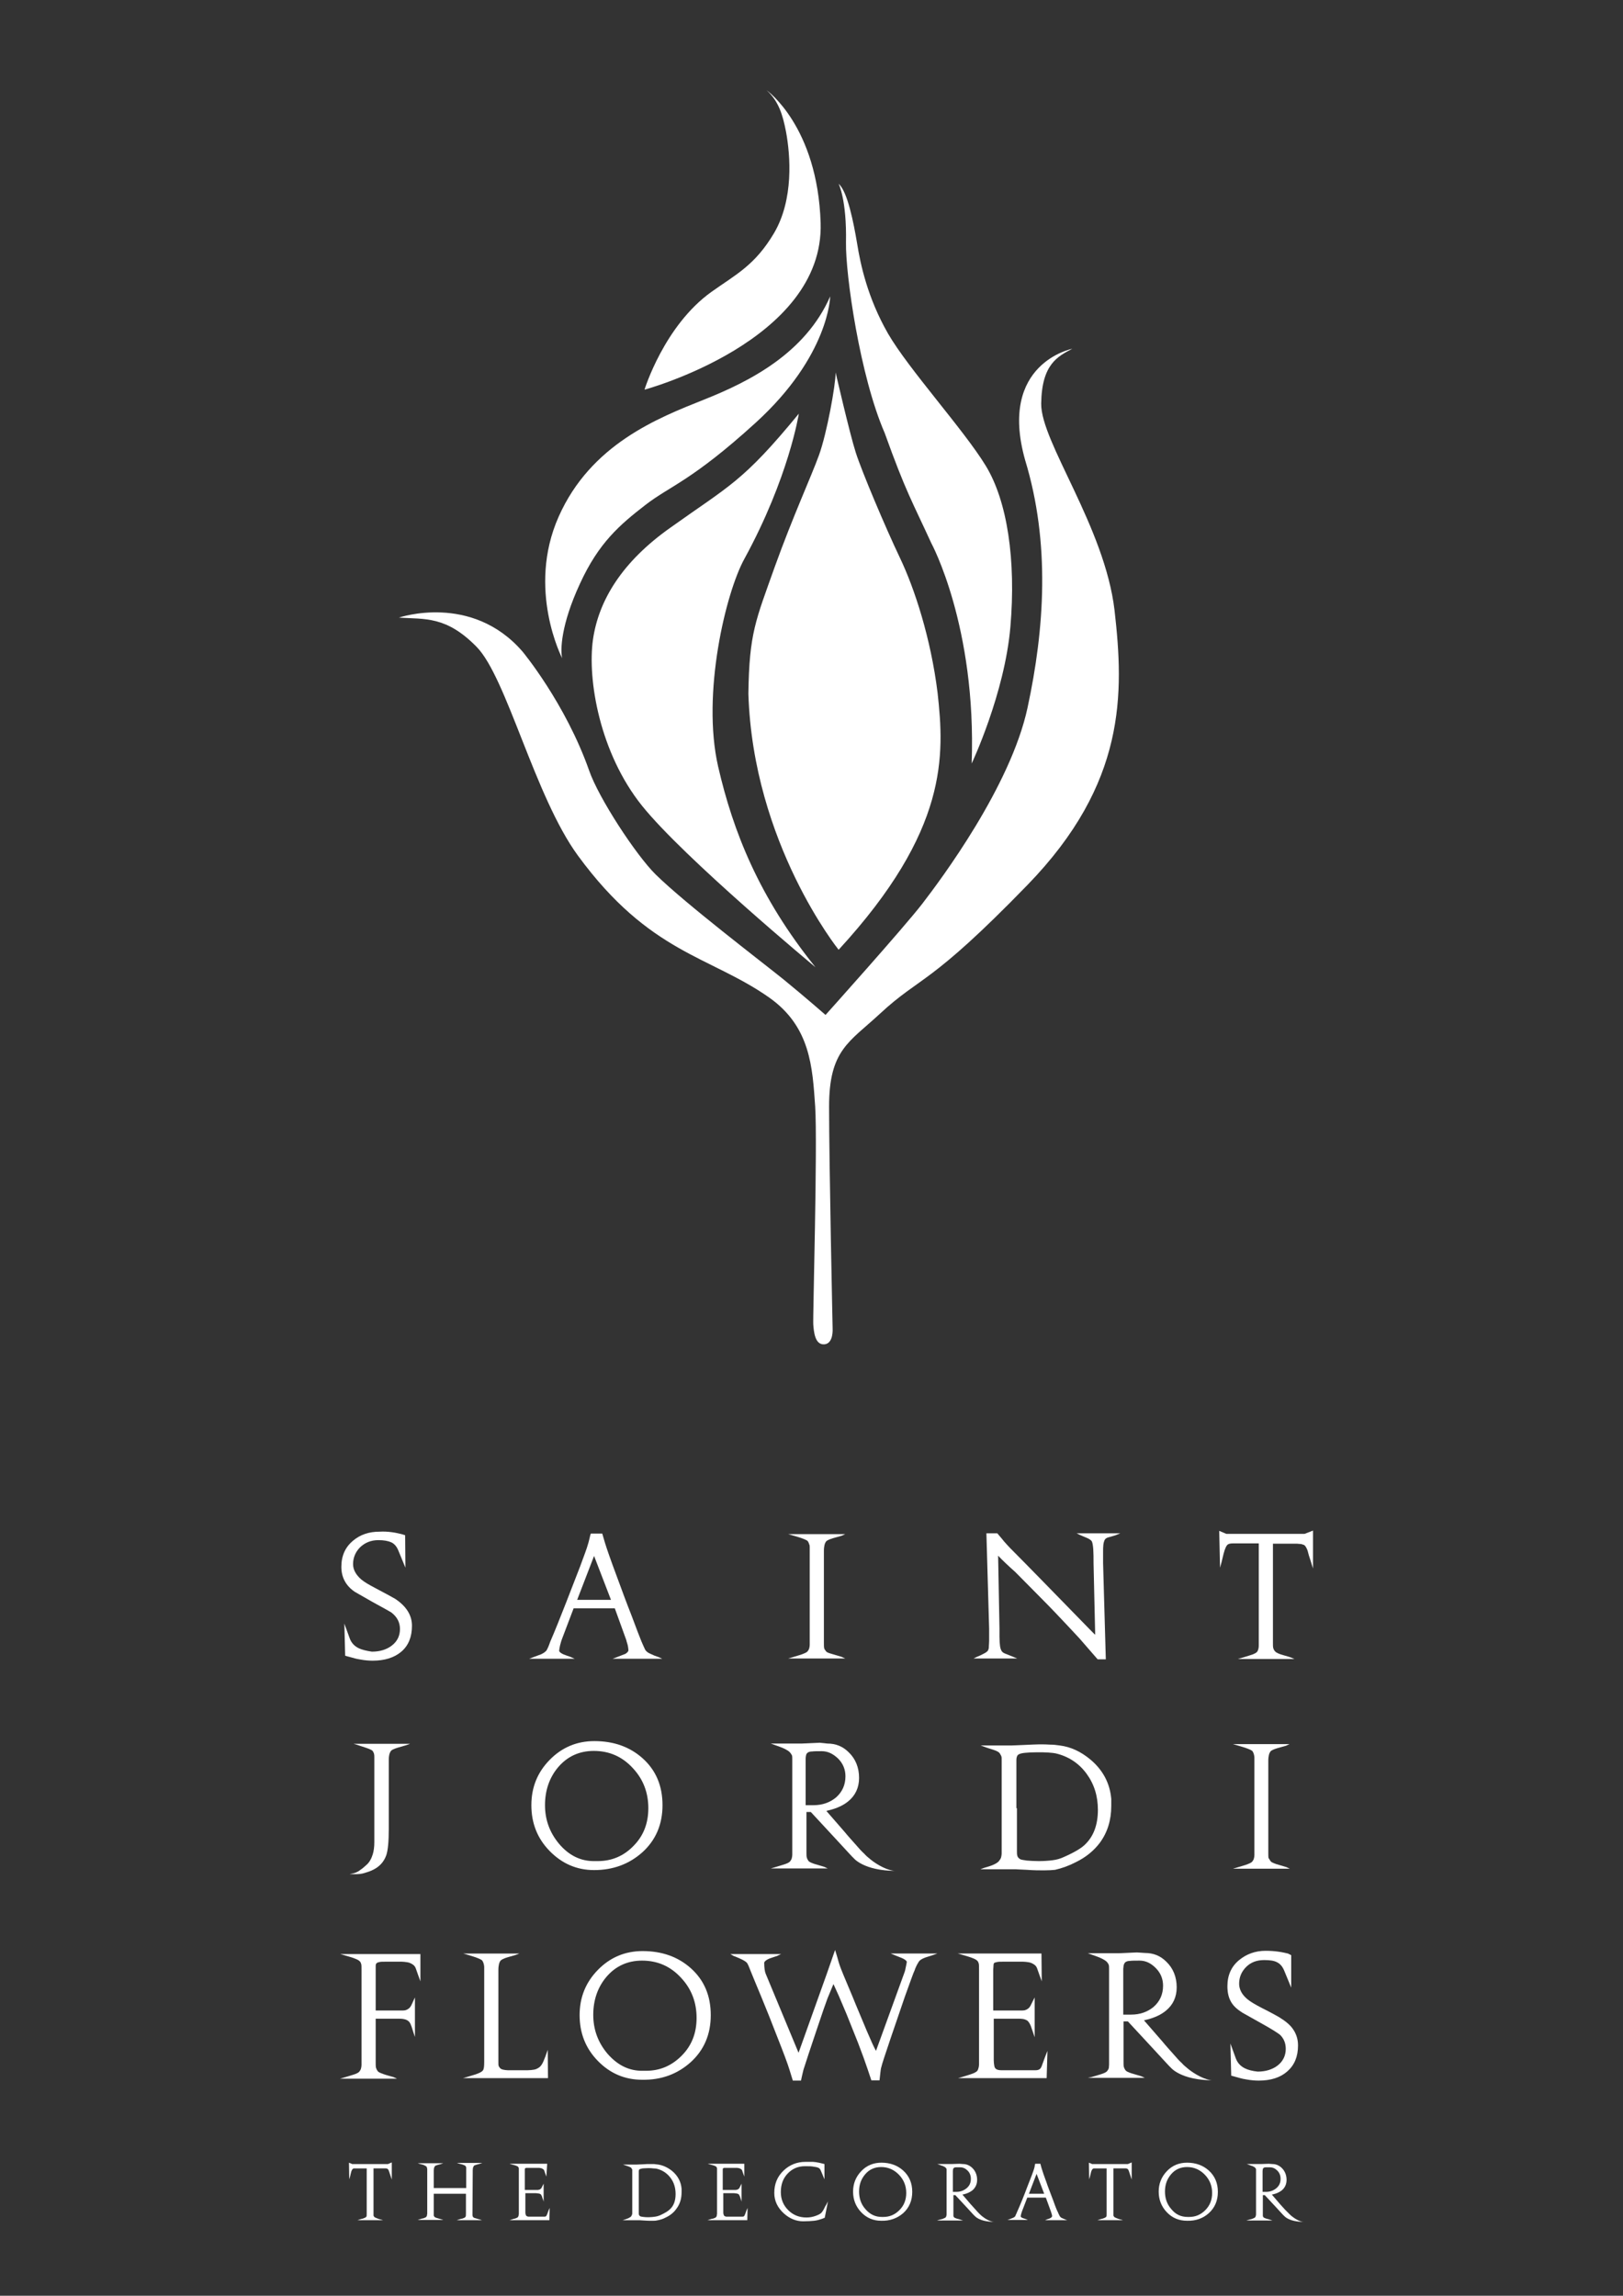 <?xml version="1.0" encoding="utf-8"?>
<!-- Generator: Adobe Illustrator 23.0.2, SVG Export Plug-In . SVG Version: 6.00 Build 0)  -->
<svg version="1.1" id="レイヤー_1" xmlns="http://www.w3.org/2000/svg" xmlns:xlink="http://www.w3.org/1999/xlink" x="0px"
	 y="0px" viewBox="0 0 595.3 841.9" style="enable-background:new 0 0 595.3 841.9;" xml:space="preserve">
<rect x="0" y="0" width="595.3" height="841.9" fill="#333333" stroke="none"/>
<style type="text/css">
	.st0{clip-path:url(#SVGID_2_);fill:#FFFFFF;}
	.st1{clip-path:url(#SVGID_4_);fill:#FFFFFF;}
	.st2{clip-path:url(#SVGID_6_);fill:#FFFFFF;}
	.st3{clip-path:url(#SVGID_8_);fill:#FFFFFF;}
	.st4{clip-path:url(#SVGID_10_);fill:#FFFFFF;}
	.st5{clip-path:url(#SVGID_12_);fill:#FFFFFF;}
	.st6{clip-path:url(#SVGID_14_);fill:#FFFFFF;}
	.st7{clip-path:url(#SVGID_16_);fill:#FFFFFF;}
	.st8{clip-path:url(#SVGID_18_);fill:#FFFFFF;}
	.st9{clip-path:url(#SVGID_20_);fill:#FFFFFF;}
	.st10{clip-path:url(#SVGID_22_);fill:#FFFFFF;}
	.st11{clip-path:url(#SVGID_24_);fill:#FFFFFF;}
	.st12{clip-path:url(#SVGID_26_);fill:#FFFFFF;}
	.st13{clip-path:url(#SVGID_28_);fill:#FFFFFF;}
	.st14{clip-path:url(#SVGID_30_);fill:#FFFFFF;}
	.st15{clip-path:url(#SVGID_32_);fill:#FFFFFF;}
	.st16{clip-path:url(#SVGID_34_);fill:#FFFFFF;}
	.st17{clip-path:url(#SVGID_36_);fill:#FFFFFF;}
	.st18{clip-path:url(#SVGID_38_);fill:#FFFFFF;}
	.st19{clip-path:url(#SVGID_40_);fill:#FFFFFF;}
	.st20{clip-path:url(#SVGID_42_);fill:#FFFFFF;}
	.st21{clip-path:url(#SVGID_44_);fill:#FFFFFF;}
	.st22{clip-path:url(#SVGID_46_);fill:#FFFFFF;}
	.st23{clip-path:url(#SVGID_48_);fill:#FFFFFF;}
	.st24{clip-path:url(#SVGID_50_);fill:#FFFFFF;}
	.st25{clip-path:url(#SVGID_52_);fill:#FFFFFF;}
	.st26{clip-path:url(#SVGID_54_);fill:#FFFFFF;}
	.st27{clip-path:url(#SVGID_56_);fill:#FFFFFF;}
	.st28{clip-path:url(#SVGID_58_);fill:#FFFFFF;}
	.st29{clip-path:url(#SVGID_60_);fill:#FFFFFF;}
	.st30{clip-path:url(#SVGID_62_);fill:#FFFFFF;}
	.st31{clip-path:url(#SVGID_64_);fill:#FFFFFF;}
	.st32{clip-path:url(#SVGID_66_);fill:#FFFFFF;}
	.st33{clip-path:url(#SVGID_68_);fill:#FFFFFF;}
	.st34{clip-path:url(#SVGID_70_);fill:#FFFFFF;}
</style>
<g>
	<g>
		<defs>
			<rect id="SVGID_1_" x="-1313.8" y="-4170.1" width="2731.5" height="9656.7"/>
		</defs>
		<clipPath id="SVGID_2_">
			<use xlink:href="#SVGID_1_"  style="overflow:visible;"/>
		</clipPath>
		<path class="st0" d="M143.8,561.9c1.5,0.2,2.6,0.5,3.5,0.7l1.3,0.4l0.1,11.9l-2.6-6.3c-0.6-1.5-1.5-2.5-2.6-3
			c-1.1-0.5-2.7-0.8-4.7-0.8c-2.7,0-4.9,0.9-6.7,2.6c-1.7,1.7-2.6,3.8-2.6,6.2c0,2,1,3.9,3.1,5.7c1.1,0.9,2.8,1.9,5.1,3.1
			c3.6,1.9,6,3.2,7.2,3.9c4.1,2.7,6.2,6,6.2,9.9c0,4.1-1.3,7.3-3.9,9.5c-2.6,2.2-6.1,3.3-10.5,3.3c-1.3,0-2.8-0.1-4.4-0.4
			c-0.7-0.1-1.8-0.3-3.1-0.7l-2.6-0.7l-0.3-11.8l2,5.5c0.6,1.6,1.7,2.8,3.4,3.6c1.1,0.5,2.7,0.9,4.7,1.2c3,0,5.5-0.8,7.4-2.3
			c1.9-1.5,2.9-3.5,2.9-6c0-2.5-1.1-4.5-3.2-6.1c-0.3-0.2-2.6-1.5-7-3.9c-3.7-2.1-5.8-3.3-6.3-3.6c-3.3-2.2-5-5.3-5-9.2
			c0-4,1.4-7.2,4.3-9.6c2.6-2.2,5.8-3.3,9.7-3.3C140.8,561.6,142.3,561.7,143.8,561.9"/>
	</g>
	<g>
		<defs>
			<rect id="SVGID_3_" x="-1313.8" y="-4170.1" width="2731.5" height="9656.7"/>
		</defs>
		<clipPath id="SVGID_4_">
			<use xlink:href="#SVGID_3_"  style="overflow:visible;"/>
		</clipPath>
		<path class="st1" d="M221.9,565.8c0.7,2.3,2.1,6.3,4.3,12.2c1.8,4.9,3.6,9.8,5.5,14.6c1.8,4.8,3,8,3.6,9.4
			c0.2,0.4,0.4,0.9,0.7,1.6c0.1,0.2,0.3,0.7,0.6,1.3c0.3,0.6,1,1.2,2,1.6c1,0.5,2,0.9,3,1.2l1.3,0.6h-18.2l1.6-0.6
			c1.8-0.7,2.9-1.1,3.1-1.2c0.6-0.4,1-0.8,1.1-1.2c0-0.5-0.1-1.1-0.2-1.7c-0.1-0.6-0.4-1.3-0.6-2.2l-4.2-11.6h-15.1l-4.4,11.6
			c-0.2,0.5-0.3,1.1-0.6,2.1c-0.2,0.9-0.3,1.6-0.3,2c0.2,0.4,0.7,0.8,1.6,1.2c0.5,0.2,1.3,0.5,2.5,0.9l1.6,0.7h-16.7l1.3-0.5
			c1.8-0.7,2.8-1,3-1.1c1.1-0.5,1.9-1.1,2.2-1.7c0.3-0.6,0.6-1.2,0.8-1.8c0.1-0.2,0.2-0.6,0.4-1.1c1.7-3.9,3.6-8.7,5.8-14.3
			c1.8-4.6,3.5-9,5.2-13.4c1.5-4.1,2.5-6.7,2.8-7.9c0.2-0.5,0.3-1.1,0.5-1.8c0.2-0.7,0.3-1.5,0.6-2.3h4.2L221.9,565.8z M217.9,570.6
			l-6.2,16.1h12.4L217.9,570.6z"/>
	</g>
	<g>
		<defs>
			<rect id="SVGID_5_" x="-1313.8" y="-4170.1" width="2731.5" height="9656.7"/>
		</defs>
		<clipPath id="SVGID_6_">
			<use xlink:href="#SVGID_5_"  style="overflow:visible;"/>
		</clipPath>
		<path class="st2" d="M303,605.6c0.2,0.3,0.9,0.6,2,0.9c1.1,0.3,2.3,0.7,3.7,1.1l1.3,0.6h-20.9l1.4-0.4c1.9-0.6,3-0.9,3.3-1
			c1.4-0.5,2.2-0.9,2.4-1.2c0.3-0.4,0.5-0.7,0.6-1.1c0.1-0.4,0.2-0.8,0.2-1.3V602v-33.2v-1.3c0-0.4,0-0.8-0.2-1.2
			c-0.1-0.4-0.3-0.8-0.5-1.1c-0.2-0.3-1.1-0.7-2.5-1.2c-0.2-0.1-1.3-0.4-3.3-1l-1.4-0.4H310l-1.3,0.6c0,0-1.1,0.3-3.2,0.9
			c-1.3,0.4-2.2,0.8-2.5,1.2c-0.3,0.4-0.5,0.9-0.6,1.4c-0.1,0.5-0.2,1.1-0.2,2v33.7c0,0.9,0,1.6,0.1,2
			C302.3,604.6,302.6,605.1,303,605.6"/>
	</g>
	<g>
		<defs>
			<rect id="SVGID_7_" x="-1313.8" y="-4170.1" width="2731.5" height="9656.7"/>
		</defs>
		<clipPath id="SVGID_8_">
			<use xlink:href="#SVGID_7_"  style="overflow:visible;"/>
		</clipPath>
		<path class="st3" d="M366.1,570.5l0.5,26.8v2.9c0,1.5,0.1,2.7,0.2,3.4c0.1,0.8,0.3,1.3,0.5,1.7c0.2,0.4,0.5,0.7,1.1,1
			c0.2,0.1,1.2,0.5,3,1.2l1.7,0.7h-16l1-0.5c1.2-0.5,2.1-0.9,2.6-1.2c1-0.5,1.6-0.9,1.8-1.5c0.1-0.2,0.2-0.6,0.2-1.2
			c0-0.6,0.1-1.2,0.1-2v-4.6l-1-34.9h4c1.3,1.5,2.1,2.5,2.5,3c0.9,1,1.6,1.8,2.2,2.4c3.3,3.3,7.3,7.4,12.2,12.4
			c5.4,5.5,9.4,9.6,12.1,12.4c4.2,4.3,6.5,6.7,6.9,7l-0.6-26.3c0-1.8,0-3.5-0.1-5c-0.1-1.5-0.3-2.4-0.5-2.9
			c-0.3-0.5-0.9-0.9-1.8-1.3c-1-0.4-1.9-0.8-2.8-1.2l-1-0.5h16l-1.7,0.7c-0.2,0.1-1,0.3-2.4,0.7c-0.9,0.2-1.4,0.6-1.6,1
			c-0.2,0.4-0.4,1-0.5,1.8c-0.1,0.8-0.1,1.7-0.1,2.8v3.9l1,35.3h-3c-2.2-2.6-4.5-5.1-6.7-7.7c-0.1-0.1-1.5-1.6-4.2-4.5
			c-3-3.2-6.3-6.7-10-10.4c-2.8-2.8-5.9-6-9.3-9.4C369.7,574.1,367.6,572.1,366.1,570.5"/>
	</g>
	<g>
		<defs>
			<rect id="SVGID_9_" x="-1313.8" y="-4170.1" width="2731.5" height="9656.7"/>
		</defs>
		<clipPath id="SVGID_10_">
			<use xlink:href="#SVGID_9_"  style="overflow:visible;"/>
		</clipPath>
		<path class="st4" d="M478.5,562.5l3.1-1.2v13.9l-1-3.2c-0.4-1.1-0.7-2.2-1-3.4c-0.5-1.3-1-2-1.5-2.1c-0.5-0.2-0.9-0.3-1.3-0.3
			c-0.4,0-0.8-0.1-1.1-0.1h-0.8h-8v36.2c0,0.9,0,1.6,0.1,2c0.1,0.4,0.3,0.9,0.7,1.3c0.4,0.5,1.5,1,3.4,1.5c1.4,0.4,2.1,0.6,2.3,0.7
			l1.4,0.6h-20.8l1.4-0.4c1.1-0.3,2.1-0.7,3.2-1c1.4-0.4,2.3-0.9,2.6-1.4c0.3-0.5,0.5-1.2,0.5-2.1V602v-36h-9.5
			c-0.7,0-1.3,0.1-1.7,0.3c-0.7,0.4-1.2,1.6-1.7,3.5c-0.2,1-0.5,1.9-0.7,2.9l-0.6,2.2l-0.3-13.5l2.6,1.1L478.5,562.5L478.5,562.5z"
			/>
	</g>
	<g>
		<defs>
			<rect id="SVGID_11_" x="-1313.8" y="-4170.1" width="2731.5" height="9656.7"/>
		</defs>
		<clipPath id="SVGID_12_">
			<use xlink:href="#SVGID_11_"  style="overflow:visible;"/>
		</clipPath>
		<path class="st5" d="M130.4,687.3h-2.2l1.4-0.3c1.6-0.4,2.5-1.2,2.6-1.3c0.7-0.4,1.4-1.1,2.1-1.7c1.1-0.9,1.9-2.3,2.4-3.9
			c0.4-1.3,0.6-2.8,0.6-4.5v-29.9v-1.3c0-0.4,0-0.8-0.1-1.2c-0.1-0.4-0.3-0.7-0.5-1.1c-0.3-0.3-1.1-0.7-2.6-1.2
			c-1.5-0.5-2.5-0.8-3-1l-1.4-0.4h20.7L149,640c-1.3,0.4-2.4,0.7-3.1,0.9c-1.3,0.4-2.2,0.8-2.5,1.2c-0.3,0.4-0.5,0.9-0.6,1.3
			c-0.1,0.5-0.2,1.1-0.2,2v25.3c0,4.6-0.3,7.8-0.9,9.6c-0.9,2.6-2.7,4.5-5.5,5.7c-0.9,0.4-1.7,0.6-2.6,0.9
			C132.6,687.2,131.6,687.3,130.4,687.3"/>
	</g>
	<g>
		<defs>
			<rect id="SVGID_13_" x="-1313.8" y="-4170.1" width="2731.5" height="9656.7"/>
		</defs>
		<clipPath id="SVGID_14_">
			<use xlink:href="#SVGID_13_"  style="overflow:visible;"/>
		</clipPath>
		<path class="st6" d="M205,676.1c-3.4-4.1-5.1-8.8-5.1-14.1c0-5.4,1.6-10.1,4.8-13.9c3.4-4,7.8-6,13.1-6c5.7,0,10.5,2.1,14.4,6.4
			c3.8,4.1,5.6,9,5.6,14.6c0,5.6-1.8,10.2-5.5,13.9c-3.6,3.7-8,5.5-13,5.5h-1.2C213,682.6,208.6,680.4,205,676.1 M235.7,679.2
			c4.8-4.4,7.3-10.1,7.3-17.2c0-7.1-2.4-12.8-7.3-17.2c-4.7-4.2-10.6-6.3-17.7-6.3c-6.4,0-11.9,2.3-16.4,6.9
			c-4.5,4.6-6.7,10.1-6.7,16.6c0,6.6,2.2,12.2,6.7,16.8c4.5,4.6,9.9,7,16.3,7C224.9,685.8,230.8,683.6,235.7,679.2"/>
	</g>
	<g>
		<defs>
			<rect id="SVGID_15_" x="-1313.8" y="-4170.1" width="2731.5" height="9656.7"/>
		</defs>
		<clipPath id="SVGID_16_">
			<use xlink:href="#SVGID_15_"  style="overflow:visible;"/>
		</clipPath>
		<path class="st7" d="M295.7,643.5c0.1-0.3,0.3-0.6,0.6-0.8c0.3-0.2,0.8-0.4,1.6-0.4c0.8-0.1,1.9-0.1,3.5-0.1c2.2,0,4.1,0.9,6,2.7
			c1.8,1.8,2.7,4,2.7,6.5c0,3.2-1.2,5.8-3.5,7.8c-2.2,1.8-4.9,2.8-8.2,2.8h-2.9v-16.7C295.5,644.4,295.6,643.8,295.7,643.5
			 M319.3,681.9c-1-0.8-1.9-1.6-2.2-2c-1.4-1.3-1.8-1.8-3.2-3.4c-1.4-1.6-2.8-3.1-4.1-4.7l-6.7-7.7l1.2-0.3c2.8-0.7,5.1-1.8,6.8-3.2
			c2.6-2.1,4-5,4-8.6c0-3.8-1.3-7-3.8-9.4c-2.2-2.2-4.8-3.2-7.8-3.2l-2.9-0.3l-6.6,0.3h-11.3l1.4,0.5c1.7,0.6,2.8,1,3.2,1.2
			c1.3,0.6,2.1,1.1,2.5,1.6c0.4,0.5,0.6,0.8,0.7,1.1c0.1,0.3,0.1,0.8,0.1,1.7V679v1.2c0,0.5-0.1,0.9-0.2,1.3
			c-0.1,0.4-0.3,0.7-0.6,1.1c-0.3,0.4-1.1,0.8-2.4,1.2c-0.3,0.1-1.4,0.4-3.3,1l-1.4,0.4h20.9l-1.3-0.6c-1.4-0.4-2.6-0.8-3.7-1.1
			c-1.1-0.4-1.8-0.7-2-1c-0.4-0.5-0.6-1-0.7-1.4c-0.1-0.4-0.1-1.1-0.1-2v-14.6h1.6l8.8,9.5c5,5.4,6.7,7.3,6.8,7.3
			c0,0,3.6,4.8,15.8,4.8C325.7,686.2,321.5,683.7,319.3,681.9"/>
	</g>
	<g>
		<defs>
			<rect id="SVGID_17_" x="-1313.8" y="-4170.1" width="2731.5" height="9656.7"/>
		</defs>
		<clipPath id="SVGID_18_">
			<use xlink:href="#SVGID_17_"  style="overflow:visible;"/>
		</clipPath>
		<path class="st8" d="M412.3,720.3c0.1-0.3,0.3-0.6,0.6-0.8c0.3-0.2,0.8-0.4,1.6-0.4c0.8-0.1,1.9-0.1,3.5-0.1
			c2.2,0,4.1,0.9,5.9,2.7c1.8,1.8,2.7,4,2.7,6.5c0,3.2-1.2,5.8-3.5,7.8c-2.2,1.8-4.9,2.8-8.2,2.8h-2.9V722
			C412.1,721.2,412.1,720.6,412.3,720.3 M435.8,758.7c-1-0.8-1.9-1.6-2.2-2c-1.4-1.3-1.8-1.8-3.2-3.4c-1.4-1.6-2.8-3.1-4.1-4.7
			l-6.7-7.7l1.2-0.3c2.8-0.7,5.1-1.8,6.8-3.2c2.6-2.1,4-5,4-8.6c0-3.8-1.3-7-3.8-9.4c-2.2-2.2-4.8-3.2-7.8-3.2L417,716l-6.6,0.3H399
			l1.4,0.5c1.7,0.6,2.8,1,3.2,1.2c1.3,0.6,2.1,1.1,2.5,1.6c0.4,0.5,0.6,0.9,0.6,1.1c0.1,0.3,0.1,0.8,0.1,1.7v33.5v1.2
			c0,0.5-0.1,0.9-0.1,1.3c-0.1,0.4-0.3,0.7-0.6,1.1c-0.3,0.4-1.1,0.8-2.4,1.2c-0.3,0.1-1.4,0.4-3.3,1L399,762h20.9l-1.3-0.6
			c-1.4-0.4-2.6-0.8-3.7-1.1c-1.1-0.4-1.8-0.7-2-1c-0.4-0.5-0.6-1-0.7-1.4c-0.1-0.4-0.1-1.1-0.1-2v-14.6h1.6l8.8,9.5
			c5,5.4,6.7,7.3,6.8,7.3c0,0,3.6,4.8,15.8,4.8C442.2,763,438,760.5,435.8,758.7"/>
	</g>
	<g>
		<defs>
			<rect id="SVGID_19_" x="-1313.8" y="-4170.1" width="2731.5" height="9656.7"/>
		</defs>
		<clipPath id="SVGID_20_">
			<use xlink:href="#SVGID_19_"  style="overflow:visible;"/>
		</clipPath>
		<path class="st9" d="M349.6,795.4c0.1-0.1,0.1-0.3,0.3-0.4c0.1-0.1,0.4-0.2,0.7-0.2c0.4,0,0.9,0,1.6,0c1,0,1.9,0.4,2.7,1.2
			c0.8,0.8,1.2,1.8,1.2,3c0,1.5-0.5,2.6-1.6,3.5c-1,0.8-2.2,1.3-3.7,1.3h-1.3v-7.6C349.5,795.8,349.6,795.5,349.6,795.4
			 M360.3,812.8c-0.5-0.4-0.8-0.7-1-0.9c-0.6-0.6-0.8-0.8-1.4-1.5c-0.6-0.7-1.3-1.4-1.9-2.1l-3-3.5l0.5-0.1c1.3-0.3,2.3-0.8,3.1-1.4
			c1.2-1,1.8-2.3,1.8-3.9c0-1.7-0.6-3.2-1.7-4.3c-1-1-2.2-1.5-3.5-1.5l-1.3-0.1l-3,0.1h-5.1l0.6,0.2c0.8,0.3,1.2,0.5,1.4,0.5
			c0.6,0.3,1,0.5,1.1,0.7c0.2,0.2,0.3,0.4,0.3,0.5c0,0.1,0,0.4,0,0.7v15.2v0.6c0,0.2,0,0.4-0.1,0.6c0,0.2-0.1,0.3-0.2,0.5
			c-0.1,0.2-0.5,0.3-1.1,0.6c-0.1,0-0.6,0.2-1.5,0.4l-0.6,0.2h9.5l-0.6-0.2c-0.6-0.2-1.2-0.4-1.7-0.5c-0.5-0.2-0.8-0.3-0.9-0.4
			c-0.2-0.2-0.3-0.5-0.3-0.6c0-0.2,0-0.5,0-0.9V805h0.7l4,4.3c2.3,2.5,3,3.3,3.1,3.3c0,0,1.6,2.2,7.2,2.2
			C363.2,814.8,361.3,813.6,360.3,812.8"/>
	</g>
	<g>
		<defs>
			<rect id="SVGID_21_" x="-1313.8" y="-4170.1" width="2731.5" height="9656.7"/>
		</defs>
		<clipPath id="SVGID_22_">
			<use xlink:href="#SVGID_21_"  style="overflow:visible;"/>
		</clipPath>
		<path class="st10" d="M463.2,795.4c0.1-0.1,0.1-0.3,0.3-0.4c0.1-0.1,0.4-0.2,0.7-0.2c0.3,0,0.9,0,1.6,0c1,0,1.9,0.4,2.7,1.2
			c0.8,0.8,1.2,1.8,1.2,3c0,1.5-0.5,2.6-1.6,3.5c-1,0.8-2.2,1.3-3.7,1.3h-1.3v-7.6C463.1,795.8,463.2,795.5,463.2,795.4
			 M473.9,812.8c-0.5-0.4-0.8-0.7-1-0.9c-0.6-0.6-0.8-0.8-1.5-1.5c-0.6-0.7-1.3-1.4-1.9-2.1l-3-3.5l0.5-0.1c1.3-0.3,2.3-0.8,3.1-1.4
			c1.2-1,1.8-2.3,1.8-3.9c0-1.7-0.6-3.2-1.7-4.3c-1-1-2.2-1.5-3.5-1.5l-1.3-0.1l-3,0.1h-5.1l0.6,0.2c0.8,0.3,1.2,0.5,1.4,0.5
			c0.6,0.3,1,0.5,1.1,0.7c0.2,0.2,0.3,0.4,0.3,0.5c0,0.1,0,0.4,0,0.7v15.2v0.6c0,0.2,0,0.4-0.1,0.6c0,0.2-0.1,0.3-0.2,0.5
			c-0.1,0.2-0.5,0.3-1.1,0.6c-0.1,0-0.6,0.2-1.5,0.4l-0.6,0.2h9.5l-0.6-0.2c-0.6-0.2-1.2-0.4-1.7-0.5c-0.5-0.2-0.8-0.3-0.9-0.4
			c-0.2-0.2-0.3-0.5-0.3-0.6c0-0.2,0-0.5,0-0.9V805h0.7l4,4.3c2.3,2.5,3,3.3,3.1,3.3c0,0,1.6,2.2,7.2,2.2
			C476.8,814.8,474.9,813.6,473.9,812.8"/>
	</g>
	<g>
		<defs>
			<rect id="SVGID_23_" x="-1313.8" y="-4170.1" width="2731.5" height="9656.7"/>
		</defs>
		<clipPath id="SVGID_24_">
			<use xlink:href="#SVGID_23_"  style="overflow:visible;"/>
		</clipPath>
		<path class="st11" d="M372.8,663.1v-17.7c0-1,0.3-1.7,0.8-2c0.5-0.3,1.3-0.5,2.4-0.6c1.1-0.1,2.5-0.2,4.4-0.2c1.5,0,2.9,0,4.2,0.1
			c1.3,0.1,2.2,0.2,2.6,0.3c4.7,1.1,8.5,3.6,11.3,7.4c2.8,3.8,4.2,8.2,4.2,13.3c0,5.5-1.6,9.8-4.8,12.8c-1.3,1.3-4,2.9-7.9,4.6
			c-1.1,0.5-2.4,0.9-4,1.1s-3.3,0.3-5,0.3c-1.7,0-3.2-0.1-4.4-0.2c-1.3-0.2-2.1-0.3-2.4-0.5c-0.5-0.3-0.9-0.7-1-1.1
			c-0.2-0.5-0.2-1.1-0.2-1.8V663.1z M394.6,682.9c3.7-1.8,6.6-4.2,8.8-7.1c2.8-3.8,4.2-8.3,4.2-13.5v-2.6
			c-0.5-5.8-3.1-10.6-7.6-14.4c-3.6-3-7.3-4.7-11.3-5.2c-1.3-0.2-2.4-0.3-3.5-0.3c-1.1-0.1-2.4-0.1-4.1-0.1c-1,0-2.7,0.1-5.2,0.2
			c-2.5,0.1-4.2,0.2-5,0.2h-11.2l1.4,0.5c1,0.4,2.1,0.7,3.3,1.1c1.2,0.4,2,0.8,2.3,1.3c0.3,0.5,0.5,0.8,0.6,1.1
			c0.1,0.3,0.1,0.8,0.1,1.7v33.7c0,0.7-0.1,1.2-0.2,1.6c-0.1,0.4-0.4,0.9-0.8,1.4c-0.4,0.5-1.2,1-2.4,1.5c-1,0.4-2.1,0.7-3.1,1
			l-1.3,0.5h13c0.1,0,1.4,0.1,4,0.2c2.6,0.2,4.7,0.2,6.4,0.2c1.7,0,3.1-0.1,4-0.2C389.6,685.1,392.1,684.2,394.6,682.9"/>
	</g>
	<g>
		<defs>
			<rect id="SVGID_25_" x="-1313.8" y="-4170.1" width="2731.5" height="9656.7"/>
		</defs>
		<clipPath id="SVGID_26_">
			<use xlink:href="#SVGID_25_"  style="overflow:visible;"/>
		</clipPath>
		<path class="st12" d="M466.1,682.6c0.2,0.3,0.9,0.6,2,1c1.1,0.3,2.3,0.7,3.7,1.1l1.3,0.6h-20.9l1.4-0.4c1.9-0.6,3-0.9,3.3-1
			c1.4-0.5,2.2-0.9,2.4-1.2c0.3-0.4,0.5-0.7,0.6-1.1c0.1-0.4,0.2-0.8,0.2-1.3V679v-33.2v-1.3c0-0.4-0.1-0.8-0.2-1.2
			c-0.1-0.4-0.3-0.8-0.5-1.1c-0.2-0.3-1.1-0.7-2.5-1.2c-0.2-0.1-1.3-0.4-3.3-1l-1.4-0.4h20.8l-1.3,0.6c0,0-1.1,0.3-3.2,0.9
			c-1.3,0.4-2.2,0.8-2.5,1.2c-0.3,0.4-0.5,0.9-0.6,1.4c-0.1,0.5-0.2,1.1-0.2,2v33.7c0,0.9,0,1.6,0.1,2
			C465.5,681.6,465.7,682.1,466.1,682.6"/>
	</g>
	<g>
		<defs>
			<rect id="SVGID_27_" x="-1313.8" y="-4170.1" width="2731.5" height="9656.7"/>
		</defs>
		<clipPath id="SVGID_28_">
			<use xlink:href="#SVGID_27_"  style="overflow:visible;"/>
		</clipPath>
		<path class="st13" d="M154.2,726.6l-0.9-2.5c-0.6-1.7-0.9-2.6-1-2.7c-0.2-0.4-0.6-0.8-1.1-1.1c-0.5-0.3-1.1-0.6-1.8-0.7
			c-0.7-0.1-1.4-0.2-2-0.2h-6.2c-0.8,0-1.5,0-1.9,0.1c-0.5,0.1-0.9,0.2-1.1,0.4c-0.3,0.2-0.4,0.6-0.4,1.1v1.4v14.9h8h1.6
			c0.5,0,0.9,0,1.3-0.1c0.4-0.1,0.8-0.3,1.2-0.6c0.4-0.3,0.8-0.8,1.1-1.5l1.2-2.6V747l-0.5-1.5c-0.6-2-1-3-1.1-3.2
			c-0.3-0.7-0.7-1.1-1.2-1.4c-0.5-0.3-1-0.4-1.5-0.5c-0.5-0.1-1.1-0.1-1.8-0.1h-8.3v15.9c0,0.9,0,1.6,0.1,2c0.1,0.4,0.3,0.9,0.7,1.4
			c0.2,0.3,0.9,0.6,2,1c1.1,0.4,2.3,0.7,3.7,1.1l1.3,0.6h-20.9l1.4-0.4c1.9-0.6,3-0.9,3.3-1c1.4-0.4,2.2-0.9,2.4-1.2
			c0.3-0.4,0.5-0.7,0.6-1.1c0.1-0.4,0.2-0.8,0.2-1.3v-1.2v-33.5c0-1.2,0-1.9-0.1-2.3c-0.1-0.3-0.2-0.7-0.5-1
			c-0.3-0.4-1.1-0.8-2.5-1.3c-0.2-0.1-1.3-0.4-3.3-1l-1.4-0.4h29.4L154.2,726.6z"/>
	</g>
	<g>
		<defs>
			<rect id="SVGID_29_" x="-1313.8" y="-4170.1" width="2731.5" height="9656.7"/>
		</defs>
		<clipPath id="SVGID_30_">
			<use xlink:href="#SVGID_29_"  style="overflow:visible;"/>
		</clipPath>
		<path class="st14" d="M183.5,758.5c0.2,0.2,0.6,0.4,1.1,0.5c0.5,0.1,1.1,0.2,1.6,0.2h7.4c0.8,0,1.6-0.1,2.2-0.2
			c0.7-0.1,1.3-0.4,1.9-0.8c0.6-0.4,1.1-1.1,1.6-2.2c0.4-1,0.7-1.7,0.8-2l0.8-2.3l0.1,10.4h-31.2l1.4-0.4c1.9-0.6,3-0.9,3.3-1
			c1.4-0.5,2.2-0.9,2.6-1.4c0.4-0.5,0.5-1.5,0.5-3.2v-33.5v-1.3c0-0.4-0.1-0.8-0.2-1.2c-0.1-0.4-0.3-0.8-0.5-1.1
			c-0.2-0.3-1.1-0.7-2.4-1.2c-0.2-0.1-1.3-0.4-3.2-1l-1.4-0.4h20.6l-1.3,0.5c0,0-1.1,0.3-3.1,0.9c-1.3,0.4-2.1,0.8-2.5,1.2
			c-0.3,0.4-0.5,0.9-0.6,1.4c-0.1,0.5-0.2,1.1-0.2,2v33.8c0,0.7,0,1.2,0.1,1.4C183,757.9,183.2,758.2,183.5,758.5"/>
	</g>
	<g>
		<defs>
			<rect id="SVGID_31_" x="-1313.8" y="-4170.1" width="2731.5" height="9656.7"/>
		</defs>
		<clipPath id="SVGID_32_">
			<use xlink:href="#SVGID_31_"  style="overflow:visible;"/>
		</clipPath>
		<path class="st15" d="M222.7,753c-3.4-4.1-5.1-8.8-5.1-14.1c0-5.4,1.6-10.1,4.8-13.9c3.4-4,7.8-6,13.1-6c5.7,0,10.5,2.1,14.4,6.4
			c3.8,4.1,5.6,9,5.6,14.6c0,5.6-1.8,10.2-5.5,13.9c-3.7,3.7-8,5.5-13,5.5h-1.2C230.7,759.5,226.4,757.3,222.7,753 M253.4,756.2
			c4.8-4.4,7.3-10.1,7.3-17.2c0-7.1-2.4-12.8-7.3-17.2c-4.7-4.2-10.6-6.3-17.7-6.3c-6.4,0-11.9,2.3-16.4,6.9
			c-4.5,4.6-6.7,10.1-6.7,16.6c0,6.6,2.2,12.2,6.7,16.8c4.5,4.6,9.9,6.9,16.3,6.9C242.6,762.8,248.5,760.6,253.4,756.2"/>
	</g>
	<g>
		<defs>
			<rect id="SVGID_33_" x="-1313.8" y="-4170.1" width="2731.5" height="9656.7"/>
		</defs>
		<clipPath id="SVGID_34_">
			<use xlink:href="#SVGID_33_"  style="overflow:visible;"/>
		</clipPath>
		<path class="st16" d="M331.8,723.2c0.2-0.5,0.3-1.2,0.5-2.1s0.3-1.5,0.3-1.7c-0.2-0.5-0.9-1-2.2-1.5c-0.9-0.4-1.6-0.6-2-0.8
			l-1.7-0.7h17.1l-1.4,0.5c-1,0.3-2.1,0.7-3.1,1c-1.3,0.5-2,1-2.3,1.5c-0.3,0.5-0.6,1-0.8,1.4c-0.2,0.5-0.5,1-0.7,1.7
			c-0.5,1-1.6,4.2-3.6,9.7c-1.4,4.1-3.2,9.3-5.3,15.5c-2.1,6.2-3.2,9.6-3.3,10.2c-0.2,0.6-0.3,1.3-0.4,2.3c-0.1,0.9-0.2,1.8-0.3,2.7
			h-3l-1.3-3.9c-0.9-2.7-2.1-6-3.6-9.9c-0.9-2.3-2.3-5.8-4.2-10.5c-1.3-3.1-2.2-5.2-2.8-6.6l-2-4.4l-2.2,5.3
			c-0.5,1.3-1.9,5.3-4.1,11.9c-2.2,6.6-3.7,11-4.4,13.3c-0.3,0.8-0.5,1.7-0.7,2.6c-0.2,0.9-0.4,1.7-0.5,2.3h-3l-1.2-3.9
			c-0.7-2.3-2.2-6.3-4.5-12.1c-2-5.2-4-10.2-5.9-14.8c-1.6-3.9-2.9-6.9-3.8-9.2c-0.2-0.5-0.4-1-0.6-1.5c-0.2-0.5-0.4-1-0.7-1.5
			c-0.3-0.5-1.2-1.1-2.8-1.8c-1.1-0.5-1.9-0.8-2.2-0.9l-1.2-0.7h18.6l-1.5,0.7c-1.2,0.4-2.1,0.7-2.7,0.9c-1.2,0.5-1.8,1-2,1.5
			c0,1.8,0.2,3.2,0.5,4l12.1,29.1l10.3-28.8l3.1-8.9c0.5,1.5,0.9,3,1.3,4.4c0.4,1.4,1,2.9,1.7,4.6c1.3,3.2,2.9,6.8,4.5,10.8
			c2,4.8,3.4,8.1,4.1,9.8c1.5,3.5,2.6,6,3.4,7.4L331.8,723.2z"/>
	</g>
	<g>
		<defs>
			<rect id="SVGID_35_" x="-1313.8" y="-4170.1" width="2731.5" height="9656.7"/>
		</defs>
		<clipPath id="SVGID_36_">
			<use xlink:href="#SVGID_35_"  style="overflow:visible;"/>
		</clipPath>
		<path class="st17" d="M382.1,726.6l-0.9-2.5c-0.6-1.7-0.9-2.6-1-2.7c-0.2-0.4-0.6-0.8-1.1-1.1c-0.5-0.3-1.1-0.6-1.8-0.7
			c-0.7-0.1-1.4-0.2-2-0.2h-7.5c-0.8,0-1.5,0-2,0.1c-0.5,0.1-0.9,0.2-1.2,0.4c-0.1,0.2-0.2,0.5-0.2,1c0,0.5-0.1,1-0.1,1.5v14.9h8.7
			h1.6c0.5,0,0.9,0,1.3-0.1c0.4-0.1,0.8-0.3,1.2-0.6c0.4-0.3,0.8-0.8,1.1-1.5l1.3-2.6v14.6l-0.5-1.5c-0.3-0.9-0.6-1.7-0.9-2.6
			c-0.4-1-0.9-1.7-1.3-2c-0.5-0.3-1-0.5-1.6-0.6c-0.6-0.1-1.2-0.1-1.8-0.1h-8.9v15.3c0,0.7,0.1,1.4,0.2,2c0.1,0.6,0.4,1.1,0.9,1.3
			c0.4,0.2,1,0.3,1.6,0.3h1.4h10h1.3c0.5,0,0.9-0.1,1.3-0.3c0.4-0.2,0.8-0.8,1.1-1.8c0.4-1,0.7-2,1.1-3l0.8-2l-0.3,10h-32.5l1.4-0.4
			c1.9-0.6,3-0.9,3.2-1c1.3-0.4,2.1-0.9,2.4-1.2c0.3-0.4,0.4-0.7,0.5-1.1c0.1-0.4,0.2-0.8,0.2-1.3v-1.2v-33.5c0-1.2,0-1.9-0.1-2.3
			c-0.1-0.3-0.2-0.7-0.5-1c-0.3-0.4-1.1-0.8-2.5-1.3c-0.2-0.1-1.3-0.4-3.3-1l-1.4-0.4h30.7L382.1,726.6z"/>
	</g>
	<g>
		<defs>
			<rect id="SVGID_37_" x="-1313.8" y="-4170.1" width="2731.5" height="9656.7"/>
		</defs>
		<clipPath id="SVGID_38_">
			<use xlink:href="#SVGID_37_"  style="overflow:visible;"/>
		</clipPath>
		<path class="st18" d="M473.6,717v11.9l-2.6-6.3c-0.6-1.4-1.4-2.4-2.6-3c-1.1-0.6-2.7-0.8-4.7-0.8c-2.7,0-4.9,0.8-6.6,2.5
			s-2.6,3.7-2.6,6.2c0,2,1,4,3.1,5.7c1.1,0.9,2.8,1.9,5.1,3.1c3.6,1.8,5.7,3,6.4,3.4c2.3,1.4,4,2.8,5,4.2c1.3,1.8,2,3.8,2,6.2
			c0,4.1-1.3,7.2-3.9,9.5c-2.6,2.3-6.1,3.4-10.5,3.4c-1.3,0-2.7-0.1-4.4-0.4c-0.7-0.1-1.8-0.3-3.1-0.7l-2.6-0.7l-0.3-11.8l2,5.5
			c0.6,1.6,1.7,2.8,3.3,3.6c1.2,0.6,2.8,1,4.7,1.2c3,0,5.5-0.8,7.4-2.3c1.9-1.5,2.9-3.6,2.9-6c0-2-0.6-3.6-1.9-5
			c-0.7-0.7-3.4-2.4-8.3-5.1c-1.9-1.1-3.8-2.1-5.7-3.2c-1.9-1.2-3.2-2.4-4-3.7c-1-1.6-1.5-3.5-1.5-6c0-4,1.4-7.2,4.3-9.6
			c2.7-2.2,5.9-3.4,9.7-3.4c1.6,0,3.1,0.1,4.6,0.3c1.5,0.2,2.7,0.5,3.6,0.7L473.6,717z"/>
	</g>
	<g>
		<defs>
			<rect id="SVGID_39_" x="-1313.8" y="-4170.1" width="2731.5" height="9656.7"/>
		</defs>
		<clipPath id="SVGID_40_">
			<use xlink:href="#SVGID_39_"  style="overflow:visible;"/>
		</clipPath>
		<path class="st19" d="M142.3,793.6l1.4-0.6v6.3l-0.5-1.5c-0.2-0.5-0.3-1-0.5-1.5c-0.2-0.6-0.4-0.9-0.7-1c-0.2-0.1-0.4-0.1-0.6-0.1
			c-0.2,0-0.4,0-0.5,0h-0.4H137v16.3c0,0.4,0,0.7,0,0.9c0,0.2,0.1,0.4,0.3,0.6c0.2,0.2,0.7,0.4,1.5,0.7c0.6,0.2,1,0.3,1.1,0.3
			l0.6,0.2h-9.4l0.6-0.2c0.5-0.2,1-0.3,1.4-0.4c0.6-0.2,1-0.4,1.2-0.6c0.2-0.2,0.2-0.5,0.2-1v-0.6v-16.2h-4.3c-0.3,0-0.6,0-0.7,0.1
			c-0.3,0.2-0.6,0.7-0.8,1.6c-0.1,0.4-0.2,0.9-0.3,1.3l-0.3,1l-0.1-6.1l1.2,0.5L142.3,793.6L142.3,793.6z"/>
	</g>
	<g>
		<defs>
			<rect id="SVGID_41_" x="-1313.8" y="-4170.1" width="2731.5" height="9656.7"/>
		</defs>
		<clipPath id="SVGID_42_">
			<use xlink:href="#SVGID_41_"  style="overflow:visible;"/>
		</clipPath>
		<path class="st20" d="M173.3,811.5c0,0.4,0,0.7,0,0.9c0,0.2,0.1,0.4,0.2,0.6c0.1,0.2,0.5,0.4,1,0.5c0.5,0.2,1.1,0.3,1.7,0.5
			l0.6,0.2h-9.3l0.6-0.2c0.9-0.3,1.3-0.4,1.5-0.4c0.6-0.2,1-0.4,1.1-0.6c0.2-0.2,0.2-0.7,0.2-1.5v-7h-11.8v7c0,0.4,0,0.7,0,0.9
			c0,0.2,0.1,0.4,0.3,0.6c0.1,0.1,0.4,0.3,0.9,0.4c0.5,0.2,1.1,0.3,1.7,0.5l0.6,0.2h-9.4l0.6-0.2c0.9-0.3,1.3-0.4,1.5-0.4
			c0.6-0.2,1-0.4,1.1-0.6c0.1-0.2,0.2-0.3,0.2-0.5c0-0.2,0.1-0.4,0.1-0.6v-0.6v-15v-0.6c0-0.2,0-0.4-0.1-0.6c0-0.2-0.1-0.4-0.2-0.5
			c-0.1-0.1-0.5-0.3-1.1-0.6c-0.1,0-0.6-0.2-1.5-0.4l-0.6-0.2h9.4l-0.6,0.2c0,0-0.5,0.2-1.4,0.4c-0.6,0.2-1,0.3-1.1,0.5
			c-0.1,0.2-0.2,0.4-0.3,0.6c0,0.2-0.1,0.5-0.1,0.9v6.5H171v-6.5c0-0.5,0-0.9,0-1c0-0.1-0.1-0.3-0.2-0.5c-0.1-0.2-0.5-0.4-1.1-0.6
			c-0.1,0-0.6-0.2-1.5-0.4l-0.6-0.2h9.3l-0.6,0.2c0,0-0.5,0.2-1.4,0.4c-0.6,0.2-1,0.3-1.1,0.5c-0.1,0.2-0.2,0.4-0.3,0.6
			c0,0.2-0.1,0.5-0.1,0.9L173.3,811.5L173.3,811.5z"/>
	</g>
	<g>
		<defs>
			<rect id="SVGID_43_" x="-1313.8" y="-4170.1" width="2731.5" height="9656.7"/>
		</defs>
		<clipPath id="SVGID_44_">
			<use xlink:href="#SVGID_43_"  style="overflow:visible;"/>
		</clipPath>
		<path class="st21" d="M200.4,798.2l-0.4-1.1c-0.3-0.8-0.4-1.2-0.4-1.2c-0.1-0.2-0.3-0.4-0.5-0.5c-0.2-0.1-0.5-0.3-0.8-0.3
			c-0.3-0.1-0.6-0.1-0.9-0.1h-3.4c-0.4,0-0.7,0-0.9,0c-0.2,0-0.4,0.1-0.5,0.2c-0.1,0.1-0.1,0.2-0.1,0.5c0,0.2,0,0.5,0,0.7v6.7h3.9
			h0.7c0.2,0,0.4,0,0.6-0.1c0.2,0,0.4-0.1,0.6-0.3c0.2-0.1,0.4-0.4,0.5-0.7l0.6-1.2v6.6l-0.2-0.7c-0.2-0.4-0.3-0.8-0.4-1.2
			c-0.2-0.5-0.4-0.8-0.6-0.9c-0.2-0.1-0.5-0.2-0.7-0.2c-0.3,0-0.5-0.1-0.8-0.1h-4v6.9c0,0.3,0,0.6,0.1,0.9c0.1,0.3,0.2,0.5,0.4,0.6
			c0.2,0.1,0.4,0.2,0.7,0.2h0.6h4.5h0.6c0.2,0,0.4,0,0.6-0.1c0.2-0.1,0.3-0.4,0.5-0.8c0.2-0.5,0.3-0.9,0.5-1.4l0.4-0.9l-0.1,4.5
			h-14.6l0.6-0.2c0.8-0.3,1.3-0.4,1.4-0.4c0.6-0.2,1-0.4,1.1-0.6c0.1-0.2,0.2-0.3,0.2-0.5c0-0.2,0.1-0.4,0.1-0.6v-0.6v-15.1
			c0-0.5,0-0.9,0-1s-0.1-0.3-0.2-0.5c-0.1-0.2-0.5-0.4-1.1-0.6c-0.1,0-0.6-0.2-1.5-0.4l-0.6-0.2h13.8L200.4,798.2z"/>
	</g>
	<g>
		<defs>
			<rect id="SVGID_45_" x="-1313.8" y="-4170.1" width="2731.5" height="9656.7"/>
		</defs>
		<clipPath id="SVGID_46_">
			<use xlink:href="#SVGID_45_"  style="overflow:visible;"/>
		</clipPath>
		<path class="st22" d="M234.3,804.3v-7.9c0-0.5,0.1-0.8,0.3-0.9c0.2-0.1,0.6-0.2,1.1-0.3c0.5,0,1.1-0.1,2-0.1c0.7,0,1.3,0,1.9,0.1
			c0.6,0,1,0.1,1.2,0.1c2.1,0.5,3.8,1.6,5.1,3.3c1.3,1.7,1.9,3.7,1.9,6c0,2.5-0.7,4.4-2.2,5.7c-0.6,0.6-1.8,1.3-3.5,2.1
			c-0.5,0.2-1.1,0.4-1.8,0.5c-0.7,0.1-1.5,0.2-2.3,0.2c-0.8,0-1.4,0-2-0.1s-0.9-0.1-1.1-0.2c-0.2-0.1-0.4-0.3-0.5-0.5
			s-0.1-0.5-0.1-0.8L234.3,804.3L234.3,804.3z M244.2,813.2c1.7-0.8,3-1.9,3.9-3.2c1.3-1.7,1.9-3.7,1.9-6.1v-1.2
			c-0.2-2.6-1.4-4.8-3.4-6.5c-1.6-1.3-3.3-2.1-5.1-2.4c-0.6-0.1-1.1-0.1-1.6-0.2c-0.5,0-1.1,0-1.8,0c-0.4,0-1.2,0-2.4,0.1
			c-1.1,0-1.9,0.1-2.2,0.1h-5l0.6,0.2c0.5,0.2,1,0.3,1.5,0.5c0.5,0.2,0.9,0.4,1,0.6c0.1,0.2,0.2,0.4,0.3,0.5c0,0.1,0,0.4,0,0.7v15.2
			c0,0.3,0,0.5-0.1,0.7c-0.1,0.2-0.2,0.4-0.3,0.6c-0.2,0.2-0.5,0.4-1.1,0.7c-0.5,0.2-0.9,0.3-1.4,0.5l-0.6,0.2h5.9
			c0,0,0.6,0,1.8,0.1s2.1,0.1,2.9,0.1c0.8,0,1.4,0,1.8-0.1C242,814.1,243.1,813.8,244.2,813.2"/>
	</g>
	<g>
		<defs>
			<rect id="SVGID_47_" x="-1313.8" y="-4170.1" width="2731.5" height="9656.7"/>
		</defs>
		<clipPath id="SVGID_48_">
			<use xlink:href="#SVGID_47_"  style="overflow:visible;"/>
		</clipPath>
		<path class="st23" d="M273,798.2l-0.4-1.1c-0.3-0.8-0.4-1.2-0.4-1.2c-0.1-0.2-0.3-0.4-0.5-0.5c-0.2-0.1-0.5-0.3-0.8-0.3
			c-0.3-0.1-0.6-0.1-0.9-0.1h-3.4c-0.4,0-0.7,0-0.9,0c-0.2,0-0.4,0.1-0.5,0.2c-0.1,0.1-0.1,0.2-0.1,0.5s0,0.5,0,0.7v6.7h3.9h0.7
			c0.2,0,0.4,0,0.6-0.1c0.2,0,0.4-0.1,0.6-0.3c0.2-0.1,0.4-0.4,0.5-0.7l0.6-1.2v6.6l-0.2-0.7c-0.1-0.4-0.3-0.8-0.4-1.2
			c-0.2-0.5-0.4-0.8-0.6-0.9c-0.2-0.1-0.5-0.2-0.7-0.2c-0.3,0-0.5-0.1-0.8-0.1h-4v6.9c0,0.3,0,0.6,0.1,0.9c0.1,0.3,0.2,0.5,0.4,0.6
			c0.2,0.1,0.4,0.2,0.7,0.2h0.6h4.5h0.6c0.2,0,0.4,0,0.6-0.1c0.2-0.1,0.3-0.4,0.5-0.8c0.2-0.5,0.3-0.9,0.5-1.4l0.4-0.9l-0.1,4.5
			h-14.6l0.6-0.2c0.8-0.3,1.3-0.4,1.5-0.4c0.6-0.2,1-0.4,1.1-0.6c0.1-0.2,0.2-0.3,0.2-0.5c0-0.2,0.1-0.4,0.1-0.6v-0.6v-15.1
			c0-0.5,0-0.9,0-1c0-0.1-0.1-0.3-0.2-0.5c-0.1-0.2-0.5-0.4-1.1-0.6c-0.1,0-0.6-0.2-1.5-0.4l-0.6-0.2H273L273,798.2z"/>
	</g>
	<g>
		<defs>
			<rect id="SVGID_49_" x="-1313.8" y="-4170.1" width="2731.5" height="9656.7"/>
		</defs>
		<clipPath id="SVGID_50_">
			<use xlink:href="#SVGID_49_"  style="overflow:visible;"/>
		</clipPath>
		<path class="st24" d="M301.6,793.4l0.8,0.2l0,5.6l-0.7-1.7c-0.2-0.5-0.4-0.9-0.6-1.4c-0.2-0.5-0.4-0.8-0.7-1s-0.9-0.4-1.8-0.5
			c-0.9-0.2-1.8-0.2-2.8-0.2h-0.6c-2.5,0-4.6,0.9-6.3,2.7c-1.7,1.8-2.5,4-2.5,6.8c0,2.6,0.9,4.8,2.7,6.6c1.8,1.8,4,2.7,6.7,2.7
			c1.2,0,2.3-0.2,3.4-0.6c1.1-0.4,1.9-0.8,2.3-1.4c0.2-0.2,0.5-0.7,0.8-1.3c0.2-0.4,0.4-0.9,0.7-1.3l0.7-1.3l-1.2,6l-1,0.4
			c-0.9,0.3-1.9,0.6-2.9,0.7c-1,0.1-2.3,0.2-4,0.2c-2.6,0-5-1-7.1-2.9c-2.3-2.1-3.5-4.6-3.5-7.5c0-3.3,1.1-6,3.4-8.2
			c2.2-2.1,4.9-3.2,8-3.2h1.6C298.5,792.7,300,793,301.6,793.4"/>
	</g>
	<g>
		<defs>
			<rect id="SVGID_51_" x="-1313.8" y="-4170.1" width="2731.5" height="9656.7"/>
		</defs>
		<clipPath id="SVGID_52_">
			<use xlink:href="#SVGID_51_"  style="overflow:visible;"/>
		</clipPath>
		<path class="st25" d="M317.4,810.1c-1.6-1.8-2.3-4-2.3-6.4c0-2.5,0.7-4.5,2.2-6.3c1.5-1.8,3.5-2.7,5.9-2.7c2.6,0,4.8,1,6.6,2.9
			c1.7,1.8,2.6,4,2.6,6.6c0,2.5-0.8,4.6-2.5,6.3c-1.7,1.7-3.6,2.5-5.9,2.5h-0.6C321.1,813,319.1,812.1,317.4,810.1 M331.3,811.6
			c2.2-2,3.3-4.6,3.3-7.8c0-3.2-1.1-5.8-3.3-7.8c-2.1-1.9-4.8-2.9-8-2.9c-2.9,0-5.4,1-7.4,3.1c-2,2.1-3,4.6-3,7.5c0,3,1,5.5,3,7.6
			c2,2.1,4.5,3.1,7.3,3.1C326.4,814.5,329.1,813.5,331.3,811.6"/>
	</g>
	<g>
		<defs>
			<rect id="SVGID_53_" x="-1313.8" y="-4170.1" width="2731.5" height="9656.7"/>
		</defs>
		<clipPath id="SVGID_54_">
			<use xlink:href="#SVGID_53_"  style="overflow:visible;"/>
		</clipPath>
		<path class="st26" d="M380.2,797.2l2.8,7.3h-5.6L380.2,797.2z M386.4,807.2c-1.3-3.5-2.2-5.7-2.5-6.7c-0.9-2.4-1.5-4.2-1.9-5.5
			l-0.4-1.5h-1.9c-0.1,0.4-0.2,0.7-0.2,1c-0.1,0.3-0.1,0.6-0.2,0.8c-0.3,1-1.1,3.2-2.4,6.4c-1.3,3.5-2.6,6.7-3.9,9.6
			c-0.1,0.2-0.2,0.5-0.3,0.7c-0.1,0.2-0.2,0.4-0.3,0.7c-0.1,0.2-0.5,0.5-1,0.7c-0.2,0.1-0.6,0.2-1.3,0.5l-0.6,0.2h7.5l-0.7-0.3
			c-0.4-0.1-0.8-0.3-1.2-0.4c-0.4-0.2-0.6-0.3-0.7-0.5c0-0.1,0-0.4,0.1-0.8c0.1-0.4,0.2-0.7,0.3-1l2-5.2h6.8l1.9,5.2
			c0.1,0.4,0.2,0.7,0.3,1s0.1,0.5,0.1,0.7c-0.1,0.2-0.3,0.5-0.8,0.7c0,0-0.4,0.2-1.1,0.4l-0.7,0.3h8.2l-0.6-0.2
			c-1-0.4-1.6-0.7-1.6-0.7c-0.3-0.2-0.5-0.4-0.6-0.6c-0.1-0.2-0.2-0.4-0.3-0.6c-0.1-0.2-0.2-0.4-0.3-0.7
			C387.8,810.9,387.2,809.5,386.4,807.2"/>
	</g>
	<g>
		<defs>
			<rect id="SVGID_55_" x="-1313.8" y="-4170.1" width="2731.5" height="9656.7"/>
		</defs>
		<clipPath id="SVGID_56_">
			<use xlink:href="#SVGID_55_"  style="overflow:visible;"/>
		</clipPath>
		<path class="st27" d="M413.7,793.6l1.4-0.6v6.3l-0.5-1.5c-0.2-0.5-0.3-1-0.5-1.5c-0.2-0.6-0.4-0.9-0.7-1c-0.2-0.1-0.4-0.1-0.6-0.1
			c-0.2,0-0.3,0-0.5,0H412h-3.6v16.3c0,0.4,0,0.7,0,0.9c0,0.2,0.1,0.4,0.3,0.6c0.2,0.2,0.7,0.4,1.5,0.7c0.6,0.2,1,0.3,1.1,0.3
			l0.6,0.2h-9.4l0.6-0.2c0.5-0.2,1-0.3,1.4-0.4c0.6-0.2,1-0.4,1.2-0.6c0.2-0.2,0.2-0.5,0.2-1v-0.6v-16.2h-4.3c-0.3,0-0.6,0-0.7,0.1
			c-0.3,0.2-0.6,0.7-0.8,1.6c-0.1,0.4-0.2,0.9-0.3,1.3l-0.3,1l-0.1-6.1l1.2,0.5L413.7,793.6L413.7,793.6z"/>
	</g>
	<g>
		<defs>
			<rect id="SVGID_57_" x="-1313.8" y="-4170.1" width="2731.5" height="9656.7"/>
		</defs>
		<clipPath id="SVGID_58_">
			<use xlink:href="#SVGID_57_"  style="overflow:visible;"/>
		</clipPath>
		<path class="st28" d="M429.6,810.1c-1.6-1.8-2.3-4-2.3-6.4c0-2.5,0.7-4.5,2.2-6.3c1.5-1.8,3.5-2.7,5.9-2.7c2.6,0,4.8,1,6.6,2.9
			c1.7,1.8,2.6,4,2.6,6.6c0,2.5-0.8,4.6-2.5,6.3c-1.7,1.7-3.6,2.5-5.9,2.5h-0.6C433.2,813,431.2,812.1,429.6,810.1 M443.4,811.6
			c2.2-2,3.3-4.6,3.3-7.8c0-3.2-1.1-5.8-3.3-7.8c-2.1-1.9-4.8-2.9-8-2.9c-2.9,0-5.4,1-7.4,3.1c-2,2.1-3,4.6-3,7.5c0,3,1,5.5,3,7.6
			c2,2.1,4.5,3.1,7.4,3.1C438.6,814.5,441.3,813.5,443.4,811.6"/>
	</g>
	<g>
		<defs>
			<rect id="SVGID_59_" x="-1313.8" y="-4170.1" width="2731.5" height="9656.7"/>
		</defs>
		<clipPath id="SVGID_60_">
			<use xlink:href="#SVGID_59_"  style="overflow:visible;"/>
		</clipPath>
		<path class="st29" d="M236.4,142.9c0,0,7.2-23.5,24.6-35.9c9-6.4,15.9-9.7,22.9-21.5c7.3-12.4,6-28.6,4.4-37.2
			c-1.2-6.2-2.7-11.2-7.1-15.2c0,0,18.7,13.2,19.8,48.7C302.3,125.1,236.4,142.9,236.4,142.9"/>
	</g>
	<g>
		<defs>
			<rect id="SVGID_61_" x="-1313.8" y="-4170.1" width="2731.5" height="9656.7"/>
		</defs>
		<clipPath id="SVGID_62_">
			<use xlink:href="#SVGID_61_"  style="overflow:visible;"/>
		</clipPath>
		<path class="st30" d="M206.2,241.4c0,0-13.1-25.3-1.3-51.9c11.8-26.6,36.4-36.2,53.2-42.9c16.9-6.7,37.3-17.1,46.4-37.9
			c0,0-0.3,21.7-27.3,46.3c-23.5,21.4-31.5,23.2-40.5,30.2c-9.3,7.2-17.1,13.8-24,28.9C205.7,229.2,205.5,238.5,206.2,241.4"/>
	</g>
	<g>
		<defs>
			<rect id="SVGID_63_" x="-1313.8" y="-4170.1" width="2731.5" height="9656.7"/>
		</defs>
		<clipPath id="SVGID_64_">
			<use xlink:href="#SVGID_63_"  style="overflow:visible;"/>
		</clipPath>
		<path class="st31" d="M299.1,354.7c0,0-48.1-39.9-63.6-59.2c-15.5-19.3-20.1-46.2-18-61c2.1-14.4,10.7-28.5,28.4-41
			c21.7-15.5,26.5-16.7,47.1-41.8c0,0-3.6,23.3-20,53.3c-6.8,12.4-15.7,49.4-9.6,76.1C268.9,305,278.4,329,299.1,354.7"/>
	</g>
	<g>
		<defs>
			<rect id="SVGID_65_" x="-1313.8" y="-4170.1" width="2731.5" height="9656.7"/>
		</defs>
		<clipPath id="SVGID_66_">
			<use xlink:href="#SVGID_65_"  style="overflow:visible;"/>
		</clipPath>
		<path class="st32" d="M307.6,348.3c0,0-31.4-39-33.1-93.9c0.3-22.3,2.7-26.9,9.7-46.6c6.7-18.6,13.3-32.9,16.2-40.9
			c2.9-8,6.1-25.7,6.1-30.3c0,0,5.2,22.6,7.4,29.4c2.2,6.9,10.9,27.5,16.2,38.6c5.3,11.1,11.3,29.3,13.8,49.5
			C346.4,276.9,348,304.4,307.6,348.3"/>
	</g>
	<g>
		<defs>
			<rect id="SVGID_67_" x="-1313.8" y="-4170.1" width="2731.5" height="9656.7"/>
		</defs>
		<clipPath id="SVGID_68_">
			<use xlink:href="#SVGID_67_"  style="overflow:visible;"/>
		</clipPath>
		<path class="st33" d="M356.4,280c0,0,12.1-25.6,14.2-50.1c2.1-24.4-1.1-46.2-9.1-59.2c-8-13.1-28.3-35.4-35.8-48.4
			c-7.5-13.1-10.1-25.4-11.3-32.9c-1.3-7.7-3.5-19.1-6.8-22c0,0,3,5.8,2.7,21.5c-0.2,11.8,5.1,49,14.2,69.9
			c7.8,21.7,10,24.9,17.1,40.4C341.5,199,358.2,229.6,356.4,280"/>
	</g>
	<g>
		<defs>
			<rect id="SVGID_69_" x="-1313.8" y="-4170.1" width="2731.5" height="9656.7"/>
		</defs>
		<clipPath id="SVGID_70_">
			<use xlink:href="#SVGID_69_"  style="overflow:visible;"/>
		</clipPath>
		<path class="st34" d="M240.5,320.7c10.9,10.7,38.6,31.8,46.8,38.4c8.2,6.7,15.5,13.1,15.5,13.1s28.8-32.1,35.5-40.8
			c6.7-8.7,32.4-43,38.6-71.9c6.2-28.8,8.4-60.3-0.9-90.8c-10-35.5,17.3-40.8,17.3-40.8c-5.3,2.8-11.2,5.6-11.4,20.1
			c-0.2,14,23.3,45.2,26.9,75.8c3.5,30.6,4.3,63.4-31.9,100.7c-36.2,37.3-39,33.2-54.2,47.3c-11.2,10.4-18.6,13.2-18.6,34
			c0,20.9,1.3,81.4,1.3,81.4s0.4,5.6-3.1,5.8c-3.5,0.2-3.8-4.9-4-7.3c-0.2-2.4,1.6-65.7,0.7-79.9c-1-14.4-1.7-29.3-16.9-40
			c-21.8-15.3-43.8-16.1-70.1-52c-15.9-21.7-26.1-65.3-37.2-76.6c-11.1-11.3-18.8-10.1-28.5-10.7c0,0,26.7-9.2,45.4,12.5
			c0,0,15.7,18.9,24.4,43.6C219.6,292.7,233.3,313.6,240.5,320.7"/>
	</g>
</g>
</svg>
